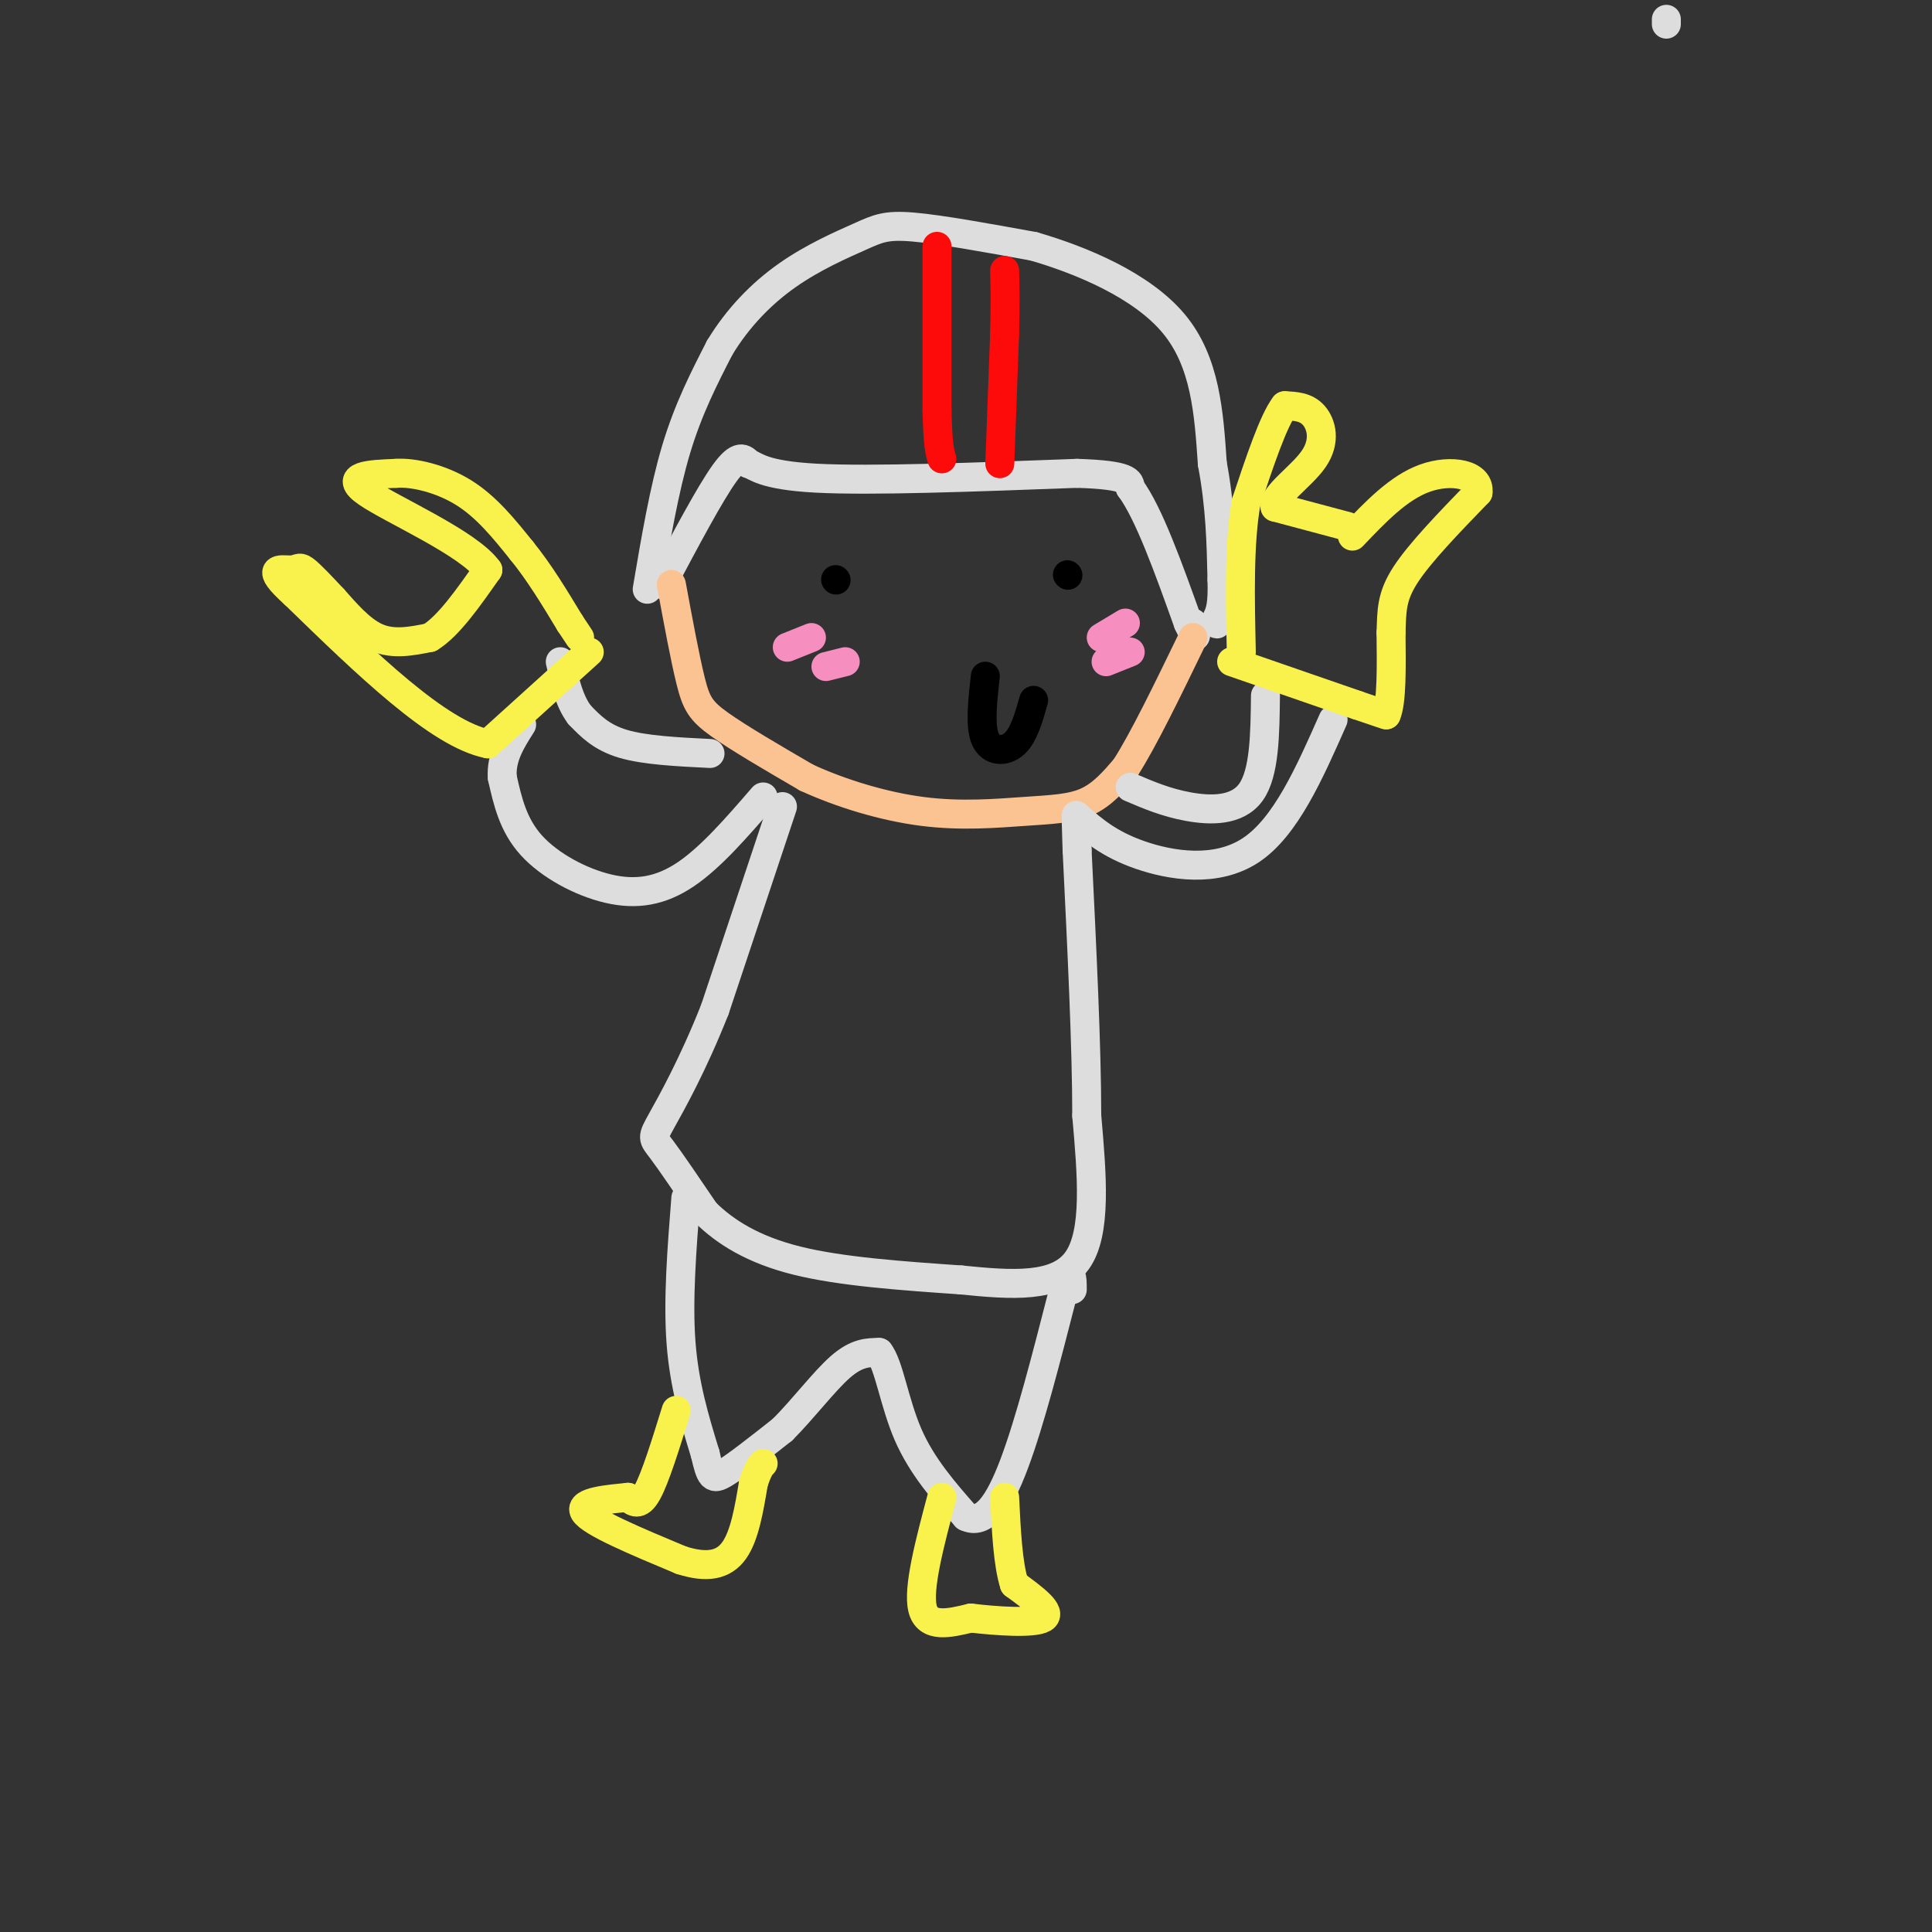 <svg viewBox='0 0 400 400' version='1.1' xmlns='http://www.w3.org/2000/svg' xmlns:xlink='http://www.w3.org/1999/xlink'><rect x="0" y="0" width="400" height="400" fill="#333333" stroke="none"/><g fill='none' stroke='rgb(221,221,221)' stroke-width='6' stroke-linecap='round' stroke-linejoin='round'><path d='M134,122c1.750,-10.333 3.500,-20.667 6,-29c2.500,-8.333 5.750,-14.667 9,-21'/><path d='M149,72c3.750,-6.206 8.624,-11.220 14,-15c5.376,-3.780 11.255,-6.325 15,-8c3.745,-1.675 5.356,-2.478 11,-2c5.644,0.478 15.322,2.239 25,4'/><path d='M214,51c9.978,2.889 22.422,8.111 29,16c6.578,7.889 7.289,18.444 8,29'/><path d='M251,96c1.667,8.833 1.833,16.417 2,24'/><path d='M253,120c0.167,5.333 -0.417,6.667 -1,8'/><path d='M252,128c-0.167,1.500 -0.083,1.250 0,1'/><path d='M137,121c5.000,-9.417 10.000,-18.833 13,-23c3.000,-4.167 4.000,-3.083 5,-2'/><path d='M155,96c1.489,0.400 2.711,2.400 14,3c11.289,0.600 32.644,-0.200 54,-1'/><path d='M223,98c10.833,0.333 10.917,1.667 11,3'/><path d='M234,101c3.833,5.167 7.917,16.583 12,28'/><path d='M246,129c2.167,4.667 1.583,2.333 1,0'/></g>
<g fill='none' stroke='rgb(252,195,146)' stroke-width='6' stroke-linecap='round' stroke-linejoin='round'><path d='M139,121c1.422,7.689 2.844,15.378 4,20c1.156,4.622 2.044,6.178 6,9c3.956,2.822 10.978,6.911 18,11'/><path d='M167,161c7.129,3.278 15.952,5.971 24,7c8.048,1.029 15.321,0.392 21,0c5.679,-0.392 9.766,-0.541 13,-2c3.234,-1.459 5.617,-4.230 8,-7'/><path d='M233,159c3.667,-5.667 8.833,-16.333 14,-27'/></g>
<g fill='none' stroke='rgb(221,221,221)' stroke-width='6' stroke-linecap='round' stroke-linejoin='round'><path d='M162,167c0.000,0.000 -14.000,42.000 -14,42'/><path d='M148,209c-4.548,11.500 -8.917,19.250 -11,23c-2.083,3.750 -1.881,3.500 0,6c1.881,2.500 5.440,7.750 9,13'/><path d='M146,251c4.111,4.067 9.889,7.733 19,10c9.111,2.267 21.556,3.133 34,4'/><path d='M199,265c10.533,1.067 19.867,1.733 24,-4c4.133,-5.733 3.067,-17.867 2,-30'/><path d='M225,231c0.000,-14.167 -1.000,-34.583 -2,-55'/><path d='M223,176c-0.333,-10.000 -0.167,-7.500 0,-5'/><path d='M158,165c-5.393,6.238 -10.786,12.476 -16,16c-5.214,3.524 -10.250,4.333 -16,3c-5.750,-1.333 -12.214,-4.810 -16,-9c-3.786,-4.190 -4.893,-9.095 -6,-14'/><path d='M104,161c-0.333,-4.167 1.833,-7.583 4,-11'/><path d='M147,156c-6.750,-0.333 -13.500,-0.667 -18,-2c-4.500,-1.333 -6.750,-3.667 -9,-6'/><path d='M120,148c-2.167,-2.833 -3.083,-6.917 -4,-11'/><path d='M223,169c3.311,2.889 6.622,5.778 13,8c6.378,2.222 15.822,3.778 23,-1c7.178,-4.778 12.089,-15.889 17,-27'/><path d='M234,163c3.689,1.578 7.378,3.156 12,4c4.622,0.844 10.178,0.956 13,-3c2.822,-3.956 2.911,-11.978 3,-20'/></g>
<g fill='none' stroke='rgb(249,242,77)' stroke-width='6' stroke-linecap='round' stroke-linejoin='round'><path d='M255,137c0.000,0.000 26.000,9.000 26,9'/><path d='M281,146c5.333,1.833 5.667,1.917 6,2'/><path d='M287,148c1.167,-2.500 1.083,-9.750 1,-17'/><path d='M288,131c0.156,-4.556 0.044,-7.444 3,-12c2.956,-4.556 8.978,-10.778 15,-17'/><path d='M306,102c0.556,-3.844 -5.556,-4.956 -11,-3c-5.444,1.956 -10.222,6.978 -15,12'/><path d='M279,109c0.000,0.000 -15.000,-4.000 -15,-4'/><path d='M264,105c-0.583,-2.369 5.458,-6.292 8,-10c2.542,-3.708 1.583,-7.202 0,-9c-1.583,-1.798 -3.792,-1.899 -6,-2'/><path d='M266,84c-2.333,3.000 -5.167,11.500 -8,20'/><path d='M258,104c-1.500,8.500 -1.250,19.750 -1,31'/><path d='M122,135c0.000,0.000 -21.000,19.000 -21,19'/><path d='M101,154c-10.167,-2.000 -25.083,-16.500 -40,-31'/><path d='M61,123c-6.524,-5.857 -2.833,-5.000 -1,-5c1.833,-0.000 1.810,-0.857 3,0c1.190,0.857 3.595,3.429 6,6'/><path d='M69,124c2.444,2.711 5.556,6.489 9,8c3.444,1.511 7.222,0.756 11,0'/><path d='M89,132c3.833,-2.333 7.917,-8.167 12,-14'/><path d='M101,118c-3.956,-5.556 -19.844,-12.444 -25,-16c-5.156,-3.556 0.422,-3.778 6,-4'/><path d='M82,98c3.511,-0.267 9.289,1.067 14,4c4.711,2.933 8.356,7.467 12,12'/><path d='M108,114c3.667,4.500 6.833,9.750 10,15'/><path d='M118,129c2.000,3.000 2.000,3.000 2,3'/></g>
<g fill='none' stroke='rgb(221,221,221)' stroke-width='6' stroke-linecap='round' stroke-linejoin='round'><path d='M345,4c0.000,0.000 0.000,1.000 0,1'/><path d='M142,248c-0.833,10.583 -1.667,21.167 -1,30c0.667,8.833 2.833,15.917 5,23'/><path d='M146,301c1.133,4.867 1.467,5.533 4,4c2.533,-1.533 7.267,-5.267 12,-9'/><path d='M162,296c4.178,-4.156 8.622,-10.044 12,-13c3.378,-2.956 5.689,-2.978 8,-3'/><path d='M182,280c2.044,2.556 3.156,10.444 6,17c2.844,6.556 7.422,11.778 12,17'/><path d='M200,314c3.644,1.756 6.756,-2.356 10,-11c3.244,-8.644 6.622,-21.822 10,-35'/><path d='M220,268c2.000,-6.000 2.000,-3.500 2,-1'/></g>
<g fill='none' stroke='rgb(249,242,77)' stroke-width='6' stroke-linecap='round' stroke-linejoin='round'><path d='M140,292c-2.167,7.000 -4.333,14.000 -6,17c-1.667,3.000 -2.833,2.000 -4,1'/><path d='M130,310c-3.511,0.378 -10.289,0.822 -9,3c1.289,2.178 10.644,6.089 20,10'/><path d='M141,323c5.378,1.733 8.822,1.067 11,-2c2.178,-3.067 3.089,-8.533 4,-14'/><path d='M156,307c1.000,-3.000 1.500,-3.500 2,-4'/><path d='M195,310c-2.500,9.417 -5.000,18.833 -4,23c1.000,4.167 5.500,3.083 10,2'/><path d='M201,335c5.156,0.622 13.044,1.178 15,0c1.956,-1.178 -2.022,-4.089 -6,-7'/><path d='M210,328c-1.333,-4.167 -1.667,-11.083 -2,-18'/></g>
<g fill='none' stroke='rgb(253,10,10)' stroke-width='6' stroke-linecap='round' stroke-linejoin='round'><path d='M194,51c0.000,0.000 0.000,34.000 0,34'/><path d='M194,85c0.167,7.333 0.583,8.667 1,10'/><path d='M207,96c0.000,0.000 1.000,-27.000 1,-27'/><path d='M208,69c0.167,-6.667 0.083,-9.833 0,-13'/></g>
<g fill='none' stroke='rgb(0,0,0)' stroke-width='6' stroke-linecap='round' stroke-linejoin='round'><path d='M173,120c0.000,0.000 0.100,0.100 0.1,0.1'/><path d='M221,119c0.000,0.000 0.100,0.100 0.1,0.1'/><path d='M204,140c-0.578,5.178 -1.156,10.356 0,13c1.156,2.644 4.044,2.756 6,1c1.956,-1.756 2.978,-5.378 4,-9'/></g>
<g fill='none' stroke='rgb(246,143,191)' stroke-width='6' stroke-linecap='round' stroke-linejoin='round'><path d='M163,134c0.000,0.000 5.000,-2.000 5,-2'/><path d='M171,138c0.000,0.000 4.000,-1.000 4,-1'/><path d='M228,132c0.000,0.000 5.000,-3.000 5,-3'/><path d='M229,137c0.000,0.000 5.000,-2.000 5,-2'/></g>
</svg>